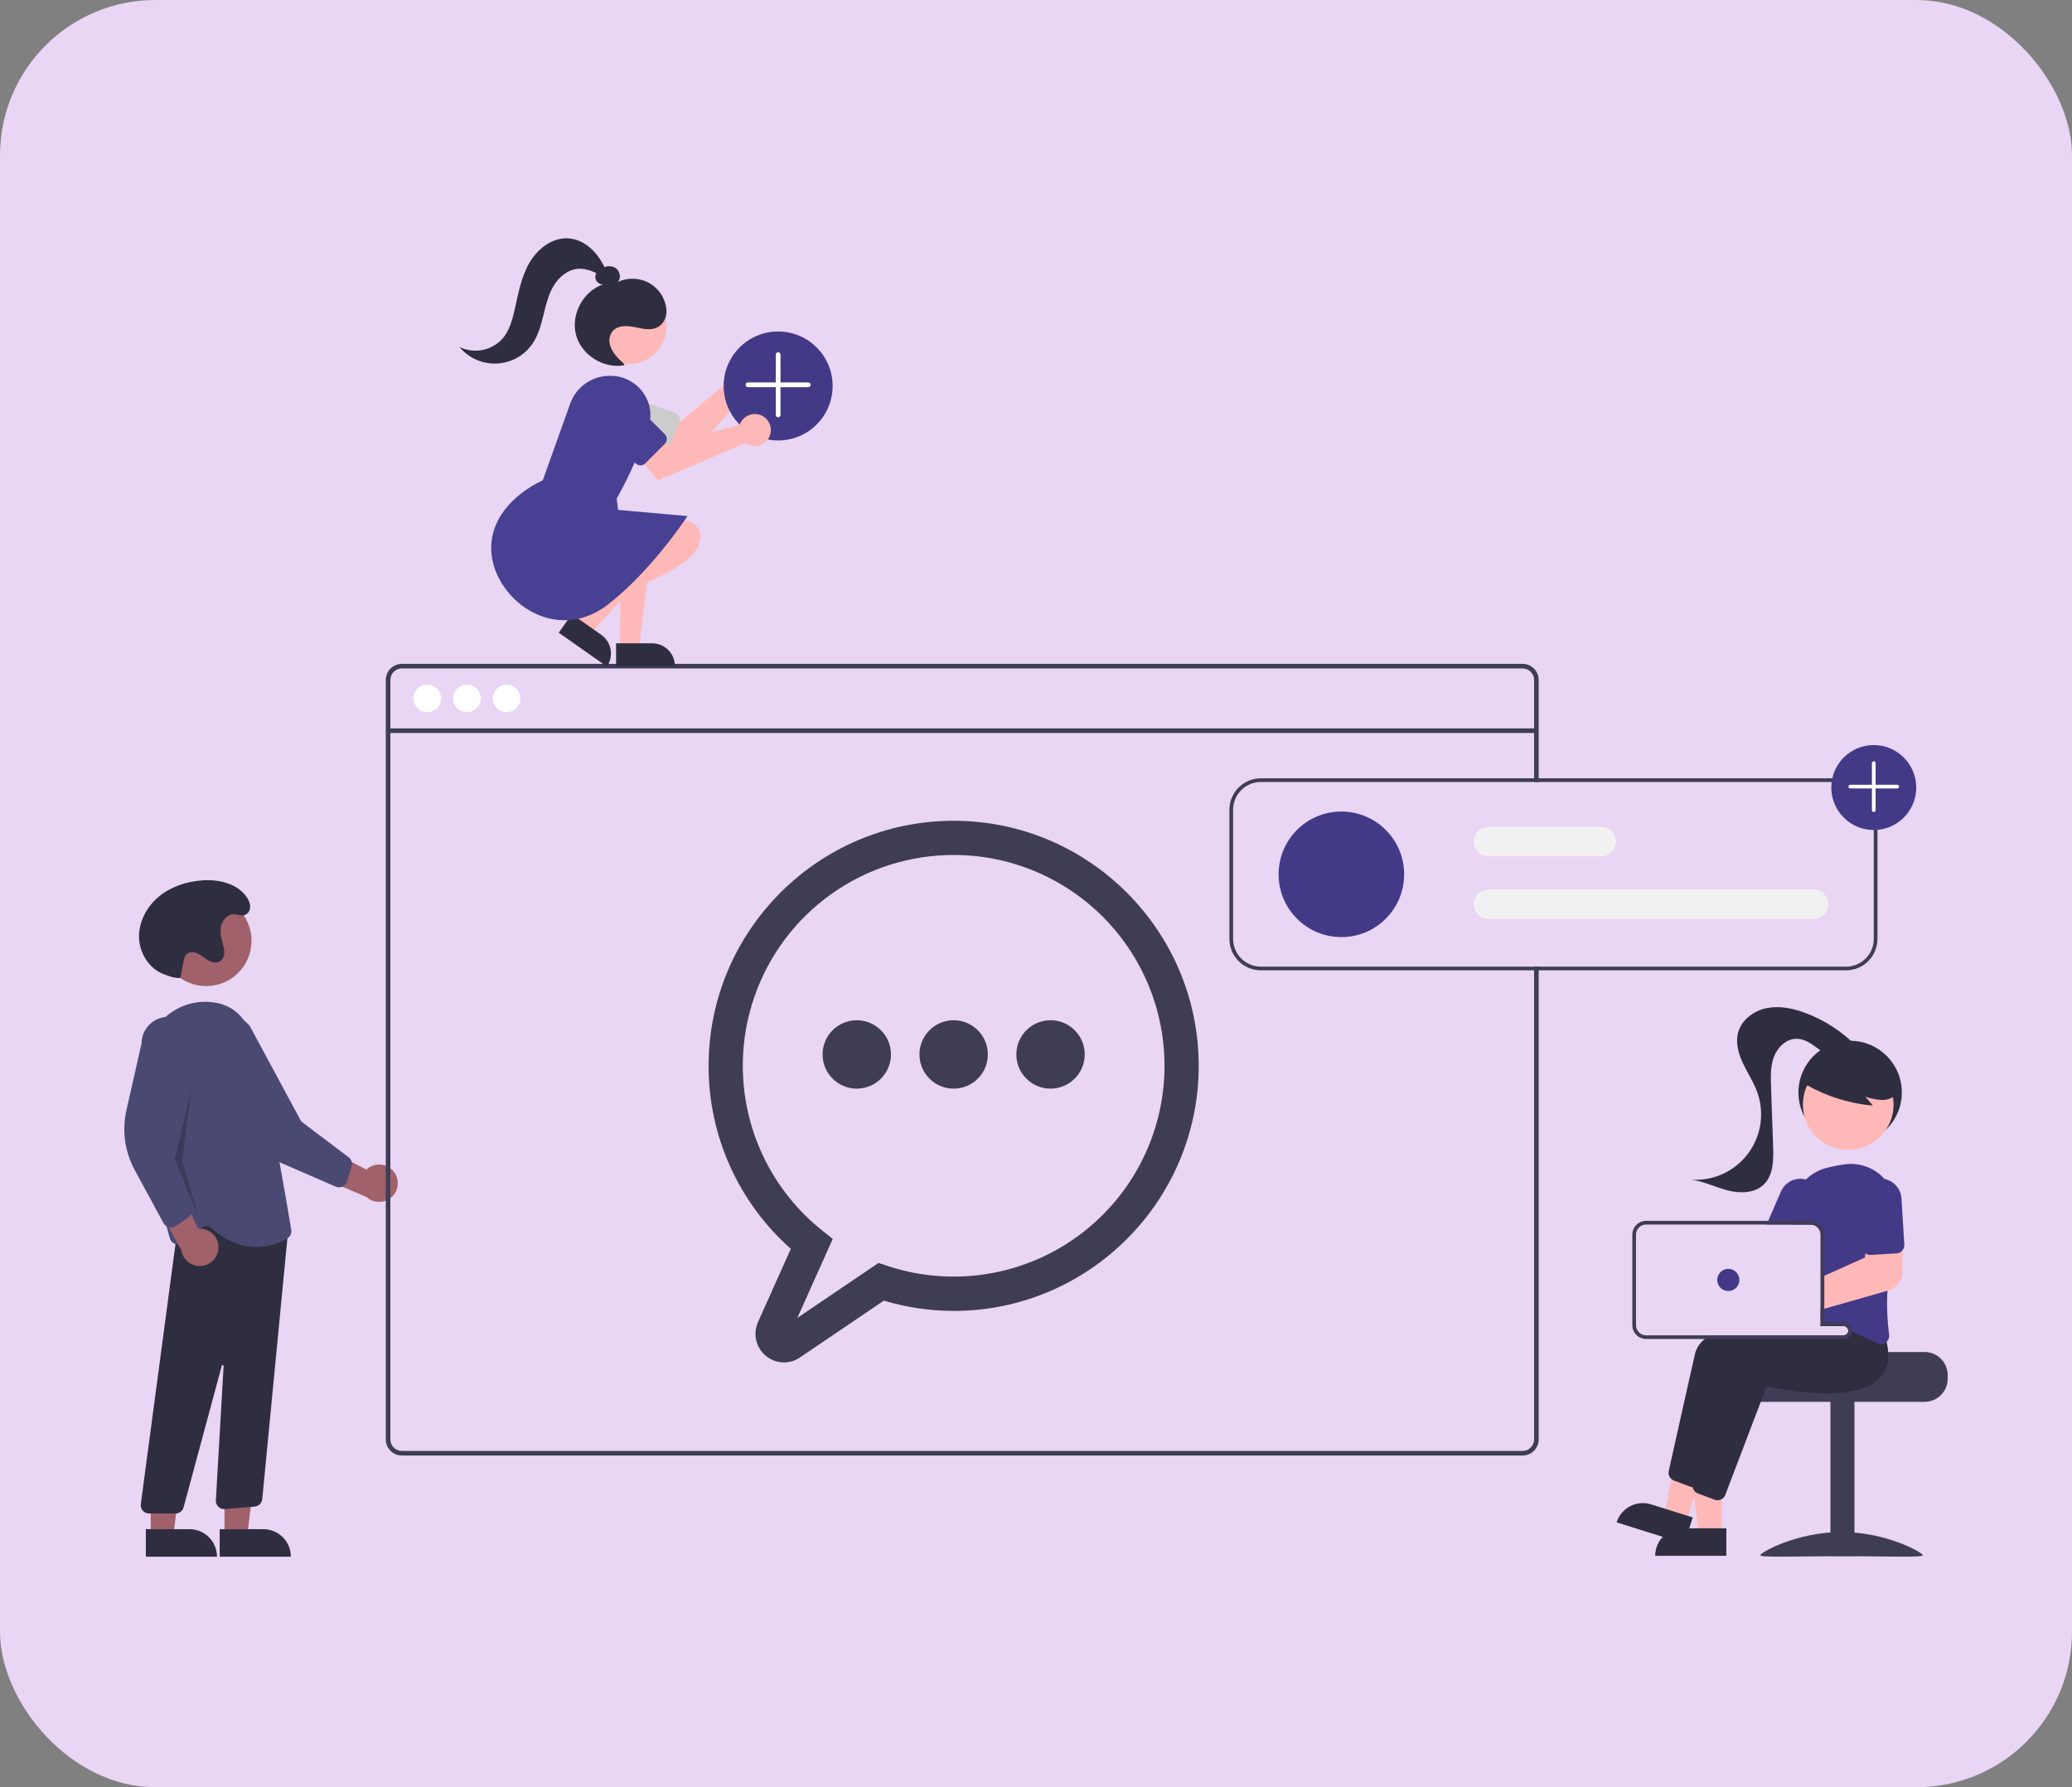 <?xml version="1.0" encoding="UTF-8"?> <svg xmlns="http://www.w3.org/2000/svg" width="400" height="345" viewBox="0 0 400 345" fill="none"><rect x="0" y="0" width="400" height="345" fill="#808080" stroke="none"/><rect width="400" height="345" rx="30" fill="#E9D5F4"></rect><g clip-path="url(#clip0_132_226)"><path d="M76.184 226.405C75.895 225.968 75.514 225.6 75.067 225.326C74.62 225.052 74.119 224.879 73.599 224.82C73.078 224.76 72.551 224.816 72.054 224.983C71.557 225.149 71.103 225.423 70.723 225.784L59.405 219.942L60.109 226.523L70.749 231.062C71.397 231.659 72.243 231.998 73.125 232.014C74.007 232.03 74.864 231.722 75.534 231.148C76.204 230.574 76.64 229.774 76.76 228.9C76.88 228.026 76.675 227.138 76.184 226.405Z" fill="#A0616A"></path><path d="M66.125 229.054C65.92 229.148 65.698 229.198 65.473 229.201C65.248 229.203 65.024 229.158 64.817 229.068L54.067 224.405C50.391 222.811 47.419 219.936 45.705 216.315L40.053 204.385C39.636 203.849 39.328 203.236 39.148 202.582C38.968 201.927 38.919 201.243 39.003 200.569C39.088 199.895 39.304 199.245 39.64 198.655C39.976 198.065 40.425 197.547 40.961 197.13C41.498 196.714 42.111 196.407 42.766 196.228C43.421 196.048 44.105 196 44.778 196.085C45.452 196.17 46.102 196.388 46.692 196.724C47.282 197.061 47.799 197.511 48.215 198.048L58.15 216.48L67.323 223.409C67.585 223.608 67.781 223.883 67.882 224.197C67.983 224.511 67.985 224.848 67.888 225.163L66.988 228.071C66.891 228.383 66.702 228.658 66.445 228.859C66.346 228.937 66.239 229.002 66.125 229.054Z" fill="#4A4972"></path><path d="M39.804 190.355C44.639 190.355 48.558 186.436 48.558 181.601C48.558 176.766 44.639 172.847 39.804 172.847C34.969 172.847 31.05 176.766 31.05 181.601C31.05 186.436 34.969 190.355 39.804 190.355Z" fill="#A0616A"></path><path d="M43.35 296.439L47.719 296.439L49.798 279.584L43.349 279.585L43.35 296.439Z" fill="#A0616A"></path><path d="M56.147 300.496L42.414 300.497L42.413 295.191L50.841 295.19C52.248 295.19 53.597 295.749 54.593 296.744C55.588 297.739 56.147 299.089 56.147 300.496Z" fill="#2F2E41"></path><path d="M29.093 296.439L33.462 296.439L35.541 279.584L29.092 279.585L29.093 296.439Z" fill="#A0616A"></path><path d="M41.89 300.496L28.157 300.497L28.156 295.191L36.584 295.19C37.991 295.19 39.34 295.749 40.336 296.744C41.331 297.739 41.89 299.089 41.89 300.496Z" fill="#2F2E41"></path><path d="M27.567 291.615C27.416 291.443 27.304 291.241 27.238 291.022C27.172 290.803 27.154 290.573 27.184 290.346L34.834 232.967L53.842 236.195L55.87 234.978L50.625 289.42C50.581 289.787 50.412 290.129 50.146 290.386C49.88 290.643 49.534 290.801 49.165 290.833L43.41 291.312C43.181 291.331 42.95 291.301 42.734 291.224C42.518 291.146 42.321 291.023 42.157 290.863C41.992 290.702 41.864 290.509 41.781 290.295C41.698 290.081 41.662 289.851 41.675 289.622L43.165 263.695C43.168 263.651 43.154 263.607 43.126 263.573C43.099 263.539 43.059 263.516 43.016 263.508C42.972 263.501 42.928 263.511 42.891 263.535C42.853 263.558 42.827 263.595 42.815 263.638L35.443 290.976C35.351 291.316 35.149 291.617 34.87 291.831C34.59 292.045 34.247 292.162 33.895 292.162H28.774C28.545 292.162 28.319 292.113 28.111 292.019C27.903 291.925 27.718 291.787 27.567 291.615Z" fill="#2F2E41"></path><path d="M40.731 236.984C40.513 236.786 40.232 236.671 39.938 236.659C39.644 236.647 39.355 236.738 39.121 236.916L35.321 239.872C35.114 240.034 34.871 240.142 34.612 240.187C34.354 240.232 34.089 240.214 33.839 240.133C33.59 240.051 33.364 239.91 33.182 239.722C33 239.533 32.867 239.302 32.795 239.05C30.931 232.522 26.708 216.09 27.748 204.525C28.338 197.969 33.999 192.987 40.367 193.405C44.721 193.695 47.586 196.207 48.881 200.87C52.061 212.319 55.556 233.32 56.224 237.414C56.277 237.732 56.233 238.058 56.097 238.35C55.961 238.642 55.74 238.886 55.463 239.05C53.665 240.129 51.61 240.707 49.513 240.724C46.976 240.724 43.933 239.841 40.731 236.984Z" fill="#4A4972"></path><path d="M42.164 241.057C42.207 240.534 42.135 240.009 41.952 239.518C41.77 239.027 41.482 238.581 41.109 238.213C40.736 237.846 40.286 237.564 39.793 237.388C39.299 237.213 38.773 237.148 38.251 237.198L32.951 225.616L29.443 231.229L35.014 241.366C35.156 242.237 35.612 243.025 36.297 243.582C36.981 244.139 37.846 244.425 38.727 244.387C39.608 244.349 40.445 243.989 41.079 243.375C41.712 242.761 42.099 241.936 42.164 241.057Z" fill="#A0616A"></path><path d="M32.615 236.933C32.396 236.881 32.19 236.783 32.012 236.646C31.833 236.509 31.685 236.335 31.578 236.137L25.996 225.833C24.087 222.311 23.523 218.215 24.409 214.307L27.324 201.432C27.326 200.753 27.463 200.081 27.725 199.455C27.988 198.829 28.371 198.26 28.853 197.783C29.335 197.305 29.907 196.926 30.535 196.669C31.164 196.412 31.837 196.282 32.516 196.285C33.195 196.289 33.866 196.426 34.492 196.689C35.118 196.952 35.686 197.336 36.164 197.818C36.641 198.301 37.019 198.873 37.275 199.502C37.531 200.13 37.661 200.803 37.657 201.482L34.1 222.117L37.041 233.23C37.125 233.549 37.109 233.886 36.995 234.195C36.881 234.504 36.675 234.771 36.404 234.96L33.901 236.692C33.632 236.878 33.313 236.977 32.987 236.977C32.862 236.977 32.737 236.963 32.615 236.933Z" fill="#4A4972"></path><path opacity="0.2" d="M36.947 210.185L33.739 223.729L38.373 235.134L35.165 224.085L36.947 210.185Z" fill="black"></path><path d="M34.808 188.799C34.03 188.814 33.256 188.674 32.532 188.387C32.213 188.264 31.882 188.163 31.564 188.041C28.755 186.955 26.904 183.963 26.838 180.953C26.772 177.942 28.331 175.019 30.646 173.093C32.962 171.168 35.961 170.179 38.963 169.95C42.198 169.704 45.84 170.524 47.648 173.218C48.129 173.935 48.465 174.805 48.18 175.671C48.095 175.932 47.942 176.166 47.738 176.35C46.931 177.068 46.126 176.528 45.303 176.481C44.172 176.415 43.156 177.33 42.791 178.403C42.426 179.475 42.587 180.656 42.882 181.75C43.106 182.408 43.248 183.092 43.303 183.785C43.327 184.133 43.262 184.481 43.113 184.796C42.965 185.111 42.738 185.384 42.455 185.587C41.749 186.014 40.821 185.767 40.113 185.34C39.406 184.914 38.795 184.321 38.031 184.007C37.267 183.693 36.241 183.763 35.797 184.459C35.655 184.712 35.56 184.988 35.514 185.274C35.115 187.09 35.207 186.983 34.808 188.799Z" fill="#2F2E41"></path><path d="M293.932 128.148H77.583C76.759 128.149 75.969 128.477 75.386 129.06C74.803 129.642 74.475 130.432 74.475 131.256V277.861C74.475 278.685 74.803 279.475 75.386 280.058C75.969 280.641 76.759 280.968 77.583 280.969H293.932C294.382 280.969 294.826 280.871 295.234 280.683C295.642 280.495 296.004 280.22 296.295 279.878C296.32 279.851 296.343 279.823 296.363 279.793C296.549 279.566 296.699 279.312 296.809 279.041C296.965 278.667 297.045 278.266 297.044 277.861V186.598H296.156V277.861C296.157 278.294 296.029 278.719 295.789 279.08C295.576 279.398 295.287 279.658 294.948 279.835C294.634 279.998 294.286 280.082 293.932 280.081H77.583C76.994 280.081 76.43 279.847 76.013 279.43C75.597 279.014 75.363 278.45 75.362 277.861V131.256C75.363 130.668 75.597 130.103 76.013 129.687C76.43 129.271 76.994 129.037 77.583 129.036H293.932C294.521 129.036 295.087 129.27 295.504 129.686C295.921 130.102 296.155 130.667 296.156 131.256V150.956H297.044V131.256C297.043 130.432 296.715 129.641 296.131 129.059C295.548 128.476 294.757 128.148 293.932 128.148Z" fill="#3F3D56"></path><path d="M296.597 140.607H74.917V141.495H296.597V140.607Z" fill="#3F3D56"></path><path d="M82.469 137.479C83.941 137.479 85.135 136.286 85.135 134.814C85.135 133.342 83.941 132.148 82.469 132.148C80.997 132.148 79.804 133.342 79.804 134.814C79.804 136.286 80.997 137.479 82.469 137.479Z" fill="white"></path><path d="M90.132 137.479C91.605 137.479 92.798 136.286 92.798 134.814C92.798 133.342 91.605 132.148 90.132 132.148C88.66 132.148 87.467 133.342 87.467 134.814C87.467 136.286 88.66 137.479 90.132 137.479Z" fill="white"></path><path d="M97.796 137.479C99.268 137.479 100.461 136.286 100.461 134.814C100.461 133.342 99.268 132.148 97.796 132.148C96.324 132.148 95.13 133.342 95.13 134.814C95.13 136.286 96.324 137.479 97.796 137.479Z" fill="white"></path><path d="M151.335 263C150.417 262.996 149.515 262.763 148.71 262.322C147.906 261.881 147.223 261.247 146.726 260.476C146.228 259.705 145.93 258.822 145.86 257.907C145.789 256.993 145.948 256.075 146.321 255.237L152.671 241.069C147.67 236.645 143.668 231.208 140.931 225.118C138.193 219.028 136.784 212.425 136.796 205.748C136.796 179.664 158.017 158.441 184.103 158.441C210.188 158.441 231.41 179.664 231.41 205.748C231.41 231.833 210.188 253.056 184.103 253.056C179.54 253.051 175.001 252.383 170.631 251.071L154.424 262.043C153.514 262.664 152.437 262.998 151.335 263ZM184.103 165.042C175.661 165.037 167.426 167.659 160.54 172.544C153.655 177.429 148.459 184.334 145.674 192.304C142.889 200.274 142.652 208.912 144.997 217.023C147.341 225.133 152.151 232.313 158.759 237.567L160.759 239.163L153.927 254.408L169.606 243.793L171.154 244.313C176.747 246.192 182.682 246.833 188.547 246.19C194.412 245.547 200.067 243.637 205.12 240.591C210.173 237.546 214.504 233.438 217.812 228.552C221.12 223.667 223.325 218.12 224.277 212.298C225.228 206.475 224.901 200.515 223.32 194.83C221.739 189.146 218.94 183.874 215.119 179.379C211.297 174.883 206.544 171.273 201.188 168.798C195.833 166.322 190.003 165.041 184.103 165.042Z" fill="#3F3D56"></path><path d="M184.103 210.149C187.748 210.149 190.704 207.193 190.704 203.548C190.704 199.902 187.748 196.947 184.103 196.947C180.457 196.947 177.502 199.902 177.502 203.548C177.502 207.193 180.457 210.149 184.103 210.149Z" fill="#3F3D56"></path><path d="M165.4 210.149C169.046 210.149 172.001 207.193 172.001 203.548C172.001 199.902 169.046 196.947 165.4 196.947C161.754 196.947 158.799 199.902 158.799 203.548C158.799 207.193 161.754 210.149 165.4 210.149Z" fill="#3F3D56"></path><path d="M202.806 210.149C206.451 210.149 209.407 207.193 209.407 203.548C209.407 199.902 206.451 196.947 202.806 196.947C199.16 196.947 196.205 199.902 196.205 203.548C196.205 207.193 199.16 210.149 202.806 210.149Z" fill="#3F3D56"></path><path d="M350.097 177.422H287.366C286.61 177.422 285.885 177.121 285.35 176.586C284.815 176.052 284.515 175.326 284.515 174.57C284.515 173.814 284.815 173.089 285.35 172.554C285.885 172.019 286.61 171.719 287.366 171.719H350.097C350.853 171.719 351.578 172.019 352.113 172.554C352.648 173.089 352.948 173.814 352.948 174.57C352.948 175.326 352.648 176.052 352.113 176.586C351.578 177.121 350.853 177.422 350.097 177.422Z" fill="#F1F1F1"></path><path d="M309.108 165.303H287.366C286.61 165.303 285.885 165.002 285.35 164.468C284.815 163.933 284.515 163.208 284.515 162.451C284.515 161.695 284.815 160.97 285.35 160.435C285.885 159.901 286.61 159.6 287.366 159.6H309.108C309.864 159.6 310.59 159.901 311.124 160.435C311.659 160.97 311.959 161.695 311.959 162.451C311.959 163.208 311.659 163.933 311.124 164.468C310.59 165.002 309.864 165.303 309.108 165.303Z" fill="#F1F1F1"></path><path d="M258.953 180.896C265.646 180.896 271.072 175.47 271.072 168.778C271.072 162.085 265.646 156.659 258.953 156.659C252.26 156.659 246.835 162.085 246.835 168.778C246.835 175.47 252.26 180.896 258.953 180.896Z" fill="#423A87"></path><path d="M356.385 150.243H243.398C241.792 150.245 240.252 150.885 239.116 152.02C237.98 153.156 237.341 154.696 237.339 156.302V181.252C237.341 182.858 237.98 184.398 239.116 185.534C240.252 186.67 241.792 187.309 243.398 187.311H356.385C357.991 187.309 359.531 186.67 360.667 185.534C361.803 184.398 362.442 182.858 362.444 181.252V156.302C362.442 154.696 361.803 153.156 360.667 152.02C359.531 150.885 357.991 150.245 356.385 150.243ZM361.731 181.252C361.729 182.669 361.166 184.028 360.163 185.031C359.161 186.033 357.802 186.597 356.385 186.598H243.398C241.981 186.597 240.622 186.033 239.62 185.031C238.617 184.028 238.054 182.669 238.052 181.252V156.302C238.054 154.885 238.617 153.526 239.62 152.524C240.622 151.522 241.981 150.958 243.398 150.956H356.385C357.802 150.958 359.161 151.522 360.163 152.524C361.166 153.526 361.729 154.885 361.731 156.302V181.252Z" fill="#3F3D56"></path><path d="M361.731 160.223C366.259 160.223 369.929 156.553 369.929 152.025C369.929 147.498 366.259 143.828 361.731 143.828C357.204 143.828 353.533 147.498 353.533 152.025C353.533 156.553 357.204 160.223 361.731 160.223Z" fill="#423A87"></path><path d="M361.479 156.636C361.446 156.603 361.42 156.564 361.402 156.52C361.384 156.477 361.375 156.431 361.375 156.384V147.311C361.375 147.216 361.412 147.126 361.479 147.059C361.546 146.992 361.637 146.955 361.731 146.955C361.826 146.955 361.916 146.992 361.983 147.059C362.05 147.126 362.088 147.216 362.088 147.311V156.384C362.088 156.455 362.067 156.523 362.027 156.582C361.988 156.641 361.933 156.686 361.868 156.713C361.802 156.74 361.731 156.747 361.662 156.734C361.592 156.72 361.529 156.686 361.479 156.636Z" fill="white"></path><path d="M356.943 152.099C356.893 152.049 356.859 151.986 356.845 151.917C356.831 151.848 356.838 151.776 356.865 151.711C356.892 151.646 356.938 151.59 356.997 151.551C357.055 151.512 357.124 151.491 357.195 151.491H366.268C366.362 151.491 366.453 151.528 366.52 151.595C366.587 151.662 366.624 151.753 366.624 151.847C366.624 151.942 366.587 152.032 366.52 152.099C366.453 152.166 366.362 152.203 366.268 152.203H357.195C357.148 152.204 357.101 152.194 357.058 152.176C357.015 152.159 356.976 152.132 356.943 152.099Z" fill="white"></path><path d="M371.545 260.987H354.433C354.433 261.479 336.797 261.878 336.797 261.878C336.52 262.086 336.268 262.325 336.045 262.591C335.375 263.39 335.009 264.4 335.011 265.442V266.155C335.012 267.336 335.481 268.469 336.317 269.305C337.152 270.14 338.285 270.61 339.467 270.61H371.545C372.726 270.609 373.859 270.14 374.694 269.304C375.529 268.469 375.999 267.336 376 266.155V265.442C375.998 264.261 375.528 263.129 374.693 262.294C373.858 261.458 372.726 260.988 371.545 260.987Z" fill="#3F3D56"></path><path d="M357.999 270.433H353.365V300.373H357.999V270.433Z" fill="#3F3D56"></path><path d="M371.187 300.21C371.187 300.711 364.165 300.404 355.504 300.404C346.843 300.404 339.821 300.711 339.821 300.21C339.821 299.709 346.843 295.739 355.504 295.739C364.165 295.739 371.187 299.709 371.187 300.21Z" fill="#3F3D56"></path><path d="M357.169 220.865C362.68 220.865 367.148 216.396 367.148 210.885C367.148 205.373 362.68 200.905 357.169 200.905C351.657 200.905 347.189 205.373 347.189 210.885C347.189 216.396 351.657 220.865 357.169 220.865Z" fill="#2F2E41"></path><path d="M332.333 296.272L327.963 296.272L325.884 279.417L332.334 279.418L332.333 296.272Z" fill="#FFB8B8"></path><path d="M324.842 295.023H333.269V300.329H319.536C319.536 298.922 320.095 297.573 321.09 296.578C322.085 295.582 323.435 295.023 324.842 295.023Z" fill="#2F2E41"></path><path d="M325.512 293.833L321.343 292.525L324.405 275.821L330.558 277.752L325.512 293.833Z" fill="#FFB8B8"></path><path d="M318.738 290.399L326.779 292.923L325.19 297.985L312.087 293.873C312.508 292.53 313.446 291.41 314.693 290.759C315.941 290.107 317.396 289.978 318.738 290.399Z" fill="#2F2E41"></path><path d="M359.842 258.065C359.741 257.216 359.56 256.378 359.3 255.563L358.484 254.537L356.36 251.871L356.267 251.874C356.11 251.881 355.458 251.917 354.449 251.995H354.439C353.815 252.045 353.052 252.109 352.186 252.191C351.958 252.216 351.719 252.238 351.473 252.263V255.984H355.928C356.145 255.984 356.354 256.063 356.517 256.206C356.679 256.349 356.784 256.546 356.812 256.761C356.816 256.8 356.82 256.836 356.82 256.875C356.819 257.111 356.726 257.338 356.558 257.505C356.391 257.672 356.165 257.766 355.928 257.766H330.052C329.722 257.985 329.406 258.223 329.104 258.479C328.192 259.184 327.535 260.168 327.233 261.28C325.721 267.924 322.966 280.313 322.154 283.952C322.095 284.227 322.108 284.511 322.192 284.779C322.277 285.046 322.429 285.287 322.635 285.478C322.787 285.619 322.965 285.73 323.159 285.802L326.374 287.007C326.506 287.056 326.644 287.088 326.784 287.103C326.801 287.103 326.816 287.107 326.834 287.107C326.867 287.11 326.9 287.111 326.933 287.11C327.258 287.109 327.576 287.01 327.843 286.825C328.111 286.641 328.317 286.38 328.434 286.077L330.972 279.419L334.882 269.154L336.429 265.094C338.221 265.515 353.262 268.844 358.299 263.479C358.795 262.951 359.187 262.333 359.454 261.658C359.877 260.511 360.011 259.277 359.842 258.065Z" fill="#2F2E41"></path><path d="M364.205 259.034C364.126 258.717 364.037 258.389 363.934 258.058L360.993 254.365L360.901 254.369C360.715 254.379 359.835 254.426 358.484 254.536C356.951 254.665 354.809 254.871 352.403 255.196C352.332 255.203 352.257 255.214 352.186 255.224C351.951 255.256 351.712 255.288 351.473 255.324V255.983H355.928C356.145 255.984 356.354 256.063 356.517 256.206C356.679 256.349 356.784 256.546 356.812 256.76C356.816 256.8 356.82 256.835 356.82 256.874C356.819 257.111 356.726 257.337 356.558 257.504C356.391 257.672 356.165 257.765 355.928 257.766H340.182C339.494 257.99 338.831 258.225 338.196 258.478C334.867 259.797 332.376 261.526 331.866 263.775C331.695 264.53 331.506 265.361 331.307 266.245C330.565 269.531 329.664 273.555 328.847 277.212V277.216C328.68 277.971 328.512 278.705 328.352 279.418C327.671 282.484 327.094 285.082 326.787 286.447C326.78 286.486 326.773 286.522 326.766 286.561V286.568C326.73 286.844 326.765 287.125 326.866 287.384L326.869 287.388V287.391C326.967 287.64 327.127 287.859 327.333 288.029C327.47 288.143 327.626 288.233 327.792 288.297L331.007 289.501C331.186 289.568 331.376 289.603 331.567 289.605C331.835 289.606 332.098 289.538 332.333 289.409C332.67 289.226 332.931 288.929 333.067 288.571L339.989 270.408L341.062 267.589C342.855 268.009 357.896 271.335 362.932 265.974C363.927 264.897 364.495 263.494 364.529 262.028C364.564 261.02 364.455 260.012 364.205 259.034Z" fill="#2F2E41"></path><path d="M363.809 227.591C363.752 227.523 363.691 227.456 363.627 227.391C362.678 226.393 361.506 225.634 360.207 225.177C358.907 224.719 357.518 224.575 356.153 224.757C354.962 224.914 353.782 225.146 352.621 225.452C351.121 225.838 349.747 226.608 348.636 227.687C347.77 228.526 347.089 229.537 346.634 230.653C346.179 231.77 345.962 232.969 345.995 234.174C346.009 234.662 346.013 235.161 346.006 235.668C346.006 235.903 346.002 236.142 345.999 236.38H349.513C349.665 236.38 349.817 236.398 349.965 236.434C350.394 236.536 350.776 236.78 351.05 237.126C351.323 237.472 351.472 237.9 351.473 238.341V254.922C351.712 254.989 351.951 255.057 352.186 255.128C352.261 255.153 352.332 255.175 352.403 255.196C352.485 255.221 352.567 255.246 352.646 255.271C353.369 255.495 354.076 255.733 354.766 255.984H355.928C356.145 255.984 356.354 256.063 356.517 256.206C356.679 256.349 356.784 256.546 356.812 256.761C357.055 256.857 357.29 256.953 357.522 257.049C358.345 257.392 359.126 257.734 359.842 258.065C360.808 258.507 361.667 258.928 362.387 259.295C362.613 259.41 362.863 259.471 363.118 259.473C363.451 259.472 363.776 259.365 364.044 259.167C364.1 259.125 364.153 259.081 364.205 259.035C364.395 258.856 364.539 258.633 364.625 258.386C364.71 258.139 364.733 257.874 364.693 257.616C364.325 254.816 364.218 251.988 364.372 249.169C364.472 246.799 364.686 244.368 364.964 242.019C365.114 240.747 365.281 239.499 365.456 238.298C365.623 237.15 365.801 236.049 365.976 235.008C366.205 233.688 366.129 232.334 365.753 231.048C365.378 229.762 364.713 228.58 363.809 227.591Z" fill="#423A87"></path><path d="M349.199 227.883C349.016 227.804 348.828 227.739 348.636 227.687C347.686 227.431 346.676 227.525 345.79 227.953C344.904 228.38 344.201 229.112 343.81 230.014L341.361 235.667L341.055 236.38H349.513C349.665 236.38 349.817 236.398 349.965 236.434L350.251 235.774L351.334 233.272C351.764 232.274 351.781 231.146 351.381 230.136C350.981 229.126 350.196 228.315 349.199 227.883Z" fill="#423A87"></path><path d="M356.804 221.974C361.639 221.974 365.558 218.055 365.558 213.22C365.558 208.385 361.639 204.466 356.804 204.466C351.969 204.466 348.05 208.385 348.05 213.22C348.05 218.055 351.969 221.974 356.804 221.974Z" fill="#FFB8B8"></path><path d="M347.892 208.919C352.039 211.45 356.713 212.991 361.552 213.42L360.113 211.695C361.161 212.082 362.264 212.302 363.381 212.344C364.497 212.326 365.666 211.897 366.299 210.978C366.581 210.521 366.749 210.003 366.788 209.468C366.827 208.932 366.736 208.395 366.522 207.902C366.083 206.92 365.4 206.066 364.538 205.422C363.01 204.213 361.206 203.401 359.288 203.058C357.37 202.715 355.397 202.852 353.544 203.457C352.274 203.836 351.136 204.566 350.261 205.563C349.431 206.587 347.833 207.499 348.258 208.746L347.892 208.919Z" fill="#2F2E41"></path><path d="M358.276 201.854C355.515 199.054 352.173 196.894 348.487 195.524C346.121 194.648 343.546 194.106 341.072 194.604C338.598 195.102 336.259 196.813 335.568 199.24C335.004 201.225 335.587 203.362 336.463 205.23C337.338 207.098 338.508 208.831 339.216 210.769C339.939 212.746 340.156 214.873 339.848 216.956C339.54 219.038 338.717 221.011 337.454 222.695C336.19 224.379 334.526 225.721 332.612 226.599C330.699 227.476 328.596 227.862 326.495 227.721C328.926 228.047 331.166 229.189 333.542 229.797C335.918 230.405 338.722 230.364 340.488 228.662C342.356 226.861 342.393 223.933 342.303 221.34C342.168 217.486 342.034 213.631 341.9 209.776C341.831 207.81 341.773 205.781 342.482 203.947C343.191 202.112 344.876 200.505 346.843 200.522C348.333 200.534 349.653 201.438 350.848 202.328C352.044 203.219 353.309 204.169 354.794 204.301C356.279 204.434 357.975 203.335 357.864 201.848L358.276 201.854Z" fill="#2F2E41"></path><path d="M365.456 238.298L360.459 238.433L360.095 241.944L360.013 242.757L352.186 246.271L351.473 246.592V252.84L352.186 252.637L354.439 251.995H354.449L364.372 249.169L364.486 249.137C365.288 248.905 365.994 248.421 366.498 247.757C367.003 247.092 367.28 246.282 367.288 245.448L367.313 241.303L367.334 238.248L365.456 238.298Z" fill="#FFB8B8"></path><path d="M367.081 231.355C367.014 230.269 366.519 229.255 365.705 228.535C364.89 227.815 363.823 227.447 362.738 227.514C361.653 227.581 360.638 228.076 359.918 228.89C359.198 229.705 358.831 230.772 358.897 231.857L359.443 240.753C359.457 240.988 359.524 241.216 359.636 241.421C359.749 241.627 359.906 241.805 360.095 241.944C360.396 242.169 360.768 242.278 361.143 242.254L364.964 242.019L366.122 241.947C366.333 241.937 366.54 241.884 366.73 241.792C366.92 241.699 367.089 241.569 367.227 241.409C367.258 241.375 367.286 241.34 367.313 241.302C367.539 240.999 367.65 240.625 367.626 240.247L367.081 231.355Z" fill="#423A87"></path><path d="M352.646 255.271H352.186V255.225C351.951 255.257 351.712 255.289 351.473 255.324V255.984H354.766C354.075 255.734 353.368 255.497 352.646 255.271ZM352.646 255.271H352.186V255.225C351.951 255.257 351.712 255.289 351.473 255.324V255.984H354.766C354.075 255.734 353.368 255.497 352.646 255.271ZM355.928 255.271H352.186V238.341C352.185 237.761 351.995 237.198 351.646 236.735C351.297 236.272 350.808 235.935 350.251 235.774C350.011 235.702 349.763 235.666 349.513 235.668H317.791C317.082 235.668 316.403 235.95 315.902 236.451C315.401 236.953 315.119 237.632 315.118 238.341V255.805C315.118 256.514 315.4 257.194 315.901 257.695C316.402 258.197 317.082 258.478 317.791 258.479H355.928C356.323 258.478 356.704 258.332 356.998 258.068C357.292 257.805 357.478 257.442 357.522 257.049C357.529 256.991 357.532 256.933 357.532 256.875C357.532 256.45 357.363 256.042 357.062 255.741C356.761 255.441 356.354 255.271 355.928 255.271ZM356.82 256.875C356.819 257.111 356.726 257.338 356.558 257.505C356.391 257.672 356.165 257.766 355.928 257.766H317.791C317.271 257.766 316.773 257.559 316.405 257.191C316.038 256.824 315.831 256.325 315.831 255.805V238.341C315.831 237.821 316.038 237.322 316.405 236.955C316.773 236.587 317.271 236.381 317.791 236.38H349.513C349.665 236.38 349.817 236.398 349.966 236.434C350.394 236.536 350.776 236.78 351.05 237.126C351.323 237.472 351.472 237.9 351.473 238.341V255.984H355.928C356.145 255.984 356.354 256.063 356.517 256.206C356.679 256.349 356.784 256.546 356.812 256.761C356.816 256.8 356.82 256.836 356.82 256.875ZM352.646 255.271H352.186V255.225C351.951 255.257 351.712 255.289 351.473 255.324V255.984H354.766C354.075 255.734 353.368 255.497 352.646 255.271Z" fill="#3F3D56"></path><path d="M333.651 249.212C334.832 249.212 335.789 248.255 335.789 247.074C335.789 245.893 334.832 244.935 333.651 244.935C332.47 244.935 331.512 245.893 331.512 247.074C331.512 248.255 332.47 249.212 333.651 249.212Z" fill="#423A87"></path><path d="M142.637 71.437C142.629 71.6 142.634 71.763 142.652 71.925L131.459 81.319L128.122 80.11L125.64 84.909L132.937 88.382L145.173 74.652C145.791 74.764 146.428 74.685 147 74.426C147.572 74.167 148.052 73.74 148.375 73.202C148.699 72.664 148.851 72.04 148.811 71.413C148.771 70.787 148.542 70.187 148.153 69.694C147.764 69.201 147.234 68.838 146.634 68.653C146.034 68.469 145.391 68.471 144.793 68.66C144.194 68.85 143.667 69.217 143.282 69.713C142.897 70.209 142.672 70.81 142.637 71.437Z" fill="#FFB8B8"></path><path d="M127.626 87.211L116.818 83.31C115.826 82.951 115.016 82.214 114.568 81.259C114.12 80.304 114.069 79.21 114.427 78.218C114.785 77.226 115.523 76.416 116.478 75.968C117.433 75.52 118.527 75.469 119.519 75.827L130.327 79.728C130.491 79.787 130.641 79.878 130.77 79.995C130.899 80.113 131.003 80.254 131.077 80.412C131.151 80.569 131.193 80.74 131.201 80.914C131.209 81.088 131.183 81.262 131.124 81.425L129.323 86.414C129.204 86.744 128.958 87.014 128.639 87.163C128.321 87.312 127.957 87.33 127.626 87.211Z" fill="#CCCCCC"></path><path d="M119.711 125.216L123.323 125.216L125.041 111.283L119.71 111.284L119.711 125.216Z" fill="#FFB8B8"></path><path d="M130.289 128.569L118.937 128.57L118.936 124.184L125.903 124.183C127.066 124.183 128.182 124.645 129.004 125.468C129.827 126.29 130.289 127.406 130.289 128.569Z" fill="#2F2E41"></path><path d="M110.784 120.55L113.738 122.627L123.158 112.219L118.797 109.153L110.784 120.55Z" fill="#FFB8B8"></path><path d="M117.151 128.665L107.865 122.136L110.388 118.548L116.086 122.554C117.038 123.223 117.685 124.243 117.884 125.389C118.084 126.535 117.821 127.713 117.151 128.665Z" fill="#2F2E41"></path><path d="M127.614 100.118C127.614 100.118 136.629 99.055 135.011 104.904C133.393 110.753 115.364 115.805 115.364 115.805L127.614 100.118Z" fill="#FFB8B8"></path><path d="M121.41 70.271C125.407 70.271 128.646 67.031 128.646 63.035C128.646 59.038 125.407 55.798 121.41 55.798C117.413 55.798 114.174 59.038 114.174 63.035C114.174 67.031 117.413 70.271 121.41 70.271Z" fill="#FFB8B8"></path><path d="M98.332 114.608C94.215 109.813 92.774 102.454 99.341 96.334C100.962 94.86 102.799 93.64 104.787 92.717L110.079 77.917C110.629 76.371 111.637 75.03 112.968 74.072C114.3 73.114 115.892 72.585 117.532 72.555C119.125 72.487 120.699 72.913 122.04 73.775C123.381 74.637 124.421 75.893 125.02 77.371C125.666 78.874 125.74 80.561 125.227 82.115C123.652 87.022 121.583 91.755 119.052 96.244L119.326 98.433L132.703 99.622L132.578 99.825C132.513 99.931 125.966 109.906 117.591 116.527C114.727 118.791 111.766 119.729 108.971 119.729C104.732 119.729 100.878 117.571 98.332 114.608Z" fill="#484092"></path><path d="M97.07 65.305C98.35 63.78 98.899 61.784 99.341 59.842C100.04 56.77 100.581 53.592 102.134 50.85C103.687 48.108 106.54 45.836 109.687 46.009C112.815 46.181 115.344 48.698 116.687 51.562C117.012 51.436 117.36 51.379 117.708 51.396C118.057 51.413 118.398 51.502 118.709 51.66C119.677 52.189 120.039 53.696 119.233 54.449C120.08 54.046 121.003 53.825 121.941 53.802C122.879 53.779 123.811 53.953 124.677 54.314C125.791 54.788 126.752 55.56 127.456 56.545C128.159 57.531 128.577 58.691 128.663 59.898C128.697 60.388 128.63 60.88 128.466 61.343C128.302 61.806 128.044 62.23 127.709 62.59C126.321 64.019 124.357 63.526 122.611 63.162C120.962 62.818 118.953 62.725 118.024 64.297C117.658 64.951 117.555 65.721 117.737 66.449C118.093 68.018 119.255 69.11 120.382 70.156L120.566 70.498C116.588 71.274 112.243 68.557 111.2 64.641C110.156 60.724 112.572 56.206 116.409 54.899C116.154 54.907 115.901 54.847 115.677 54.724C115.453 54.602 115.265 54.422 115.134 54.203C115.003 53.984 114.932 53.733 114.93 53.478C114.928 53.222 114.994 52.971 115.121 52.75C114.059 52.155 112.857 51.855 111.64 51.881C109.658 52.011 107.943 53.422 106.912 55.119C105.88 56.817 105.413 58.787 104.94 60.716C104.467 62.645 103.955 64.61 102.852 66.262C102.088 67.406 101.068 68.356 99.872 69.036C98.676 69.715 97.337 70.106 95.963 70.176C94.59 70.247 93.218 69.995 91.959 69.442C90.7 68.888 89.587 68.048 88.71 66.988C90.096 67.66 91.664 67.859 93.174 67.555C94.683 67.251 96.052 66.461 97.07 65.305Z" fill="#2F2E41"></path><path d="M150.22 85.026C156.029 85.026 160.739 80.317 160.739 74.507C160.739 68.698 156.029 63.989 150.22 63.989C144.411 63.989 139.701 68.698 139.701 74.507C139.701 80.317 144.411 85.026 150.22 85.026Z" fill="#423A87"></path><path d="M149.897 80.423C149.854 80.381 149.82 80.33 149.797 80.275C149.774 80.219 149.763 80.16 149.763 80.1V68.458C149.763 68.337 149.811 68.22 149.897 68.134C149.982 68.049 150.099 68.001 150.22 68.001C150.341 68.001 150.458 68.049 150.543 68.134C150.629 68.22 150.677 68.337 150.677 68.458V80.1C150.677 80.19 150.65 80.278 150.6 80.354C150.55 80.429 150.479 80.487 150.395 80.522C150.311 80.557 150.219 80.566 150.131 80.548C150.042 80.531 149.961 80.487 149.897 80.423Z" fill="white"></path><path d="M144.076 74.602C144.012 74.538 143.968 74.457 143.951 74.368C143.933 74.279 143.942 74.187 143.977 74.104C144.011 74.02 144.07 73.949 144.145 73.898C144.22 73.848 144.309 73.821 144.399 73.821H156.041C156.162 73.821 156.279 73.87 156.364 73.955C156.45 74.041 156.498 74.157 156.498 74.279C156.498 74.4 156.45 74.516 156.364 74.602C156.279 74.688 156.162 74.736 156.041 74.736H144.399C144.339 74.736 144.28 74.724 144.224 74.701C144.169 74.678 144.118 74.644 144.076 74.602Z" fill="white"></path><path d="M143 81.543C142.923 81.687 142.858 81.837 142.806 81.991L128.682 85.737L126.174 83.224L121.888 86.513L127.017 92.758L143.929 85.53C144.44 85.894 145.051 86.094 145.679 86.103C146.306 86.112 146.922 85.929 147.444 85.579C147.965 85.23 148.368 84.73 148.598 84.145C148.829 83.561 148.876 82.921 148.733 82.309C148.591 81.698 148.266 81.144 147.801 80.722C147.336 80.299 146.754 80.029 146.131 79.946C145.509 79.862 144.876 79.971 144.316 80.256C143.757 80.541 143.298 80.99 143 81.543Z" fill="#FFB8B8"></path><path d="M122.708 89.44L114.583 81.315C114.212 80.946 113.918 80.508 113.718 80.025C113.517 79.542 113.413 79.024 113.413 78.501C113.413 77.978 113.515 77.461 113.715 76.977C113.915 76.494 114.208 76.055 114.578 75.686C114.948 75.316 115.387 75.022 115.87 74.823C116.353 74.623 116.871 74.52 117.394 74.52C117.917 74.521 118.434 74.624 118.917 74.825C119.4 75.026 119.839 75.32 120.208 75.69L128.333 83.815C128.456 83.939 128.554 84.085 128.62 84.246C128.687 84.406 128.721 84.579 128.721 84.753C128.721 84.927 128.687 85.099 128.62 85.26C128.554 85.421 128.456 85.567 128.333 85.69L124.583 89.441C124.334 89.689 123.997 89.828 123.645 89.828C123.294 89.828 122.957 89.689 122.708 89.44Z" fill="#484092"></path></g><defs><clipPath id="clip0_132_226"><rect width="352" height="254.497" fill="white" transform="translate(24 46)"></rect></clipPath></defs></svg> 